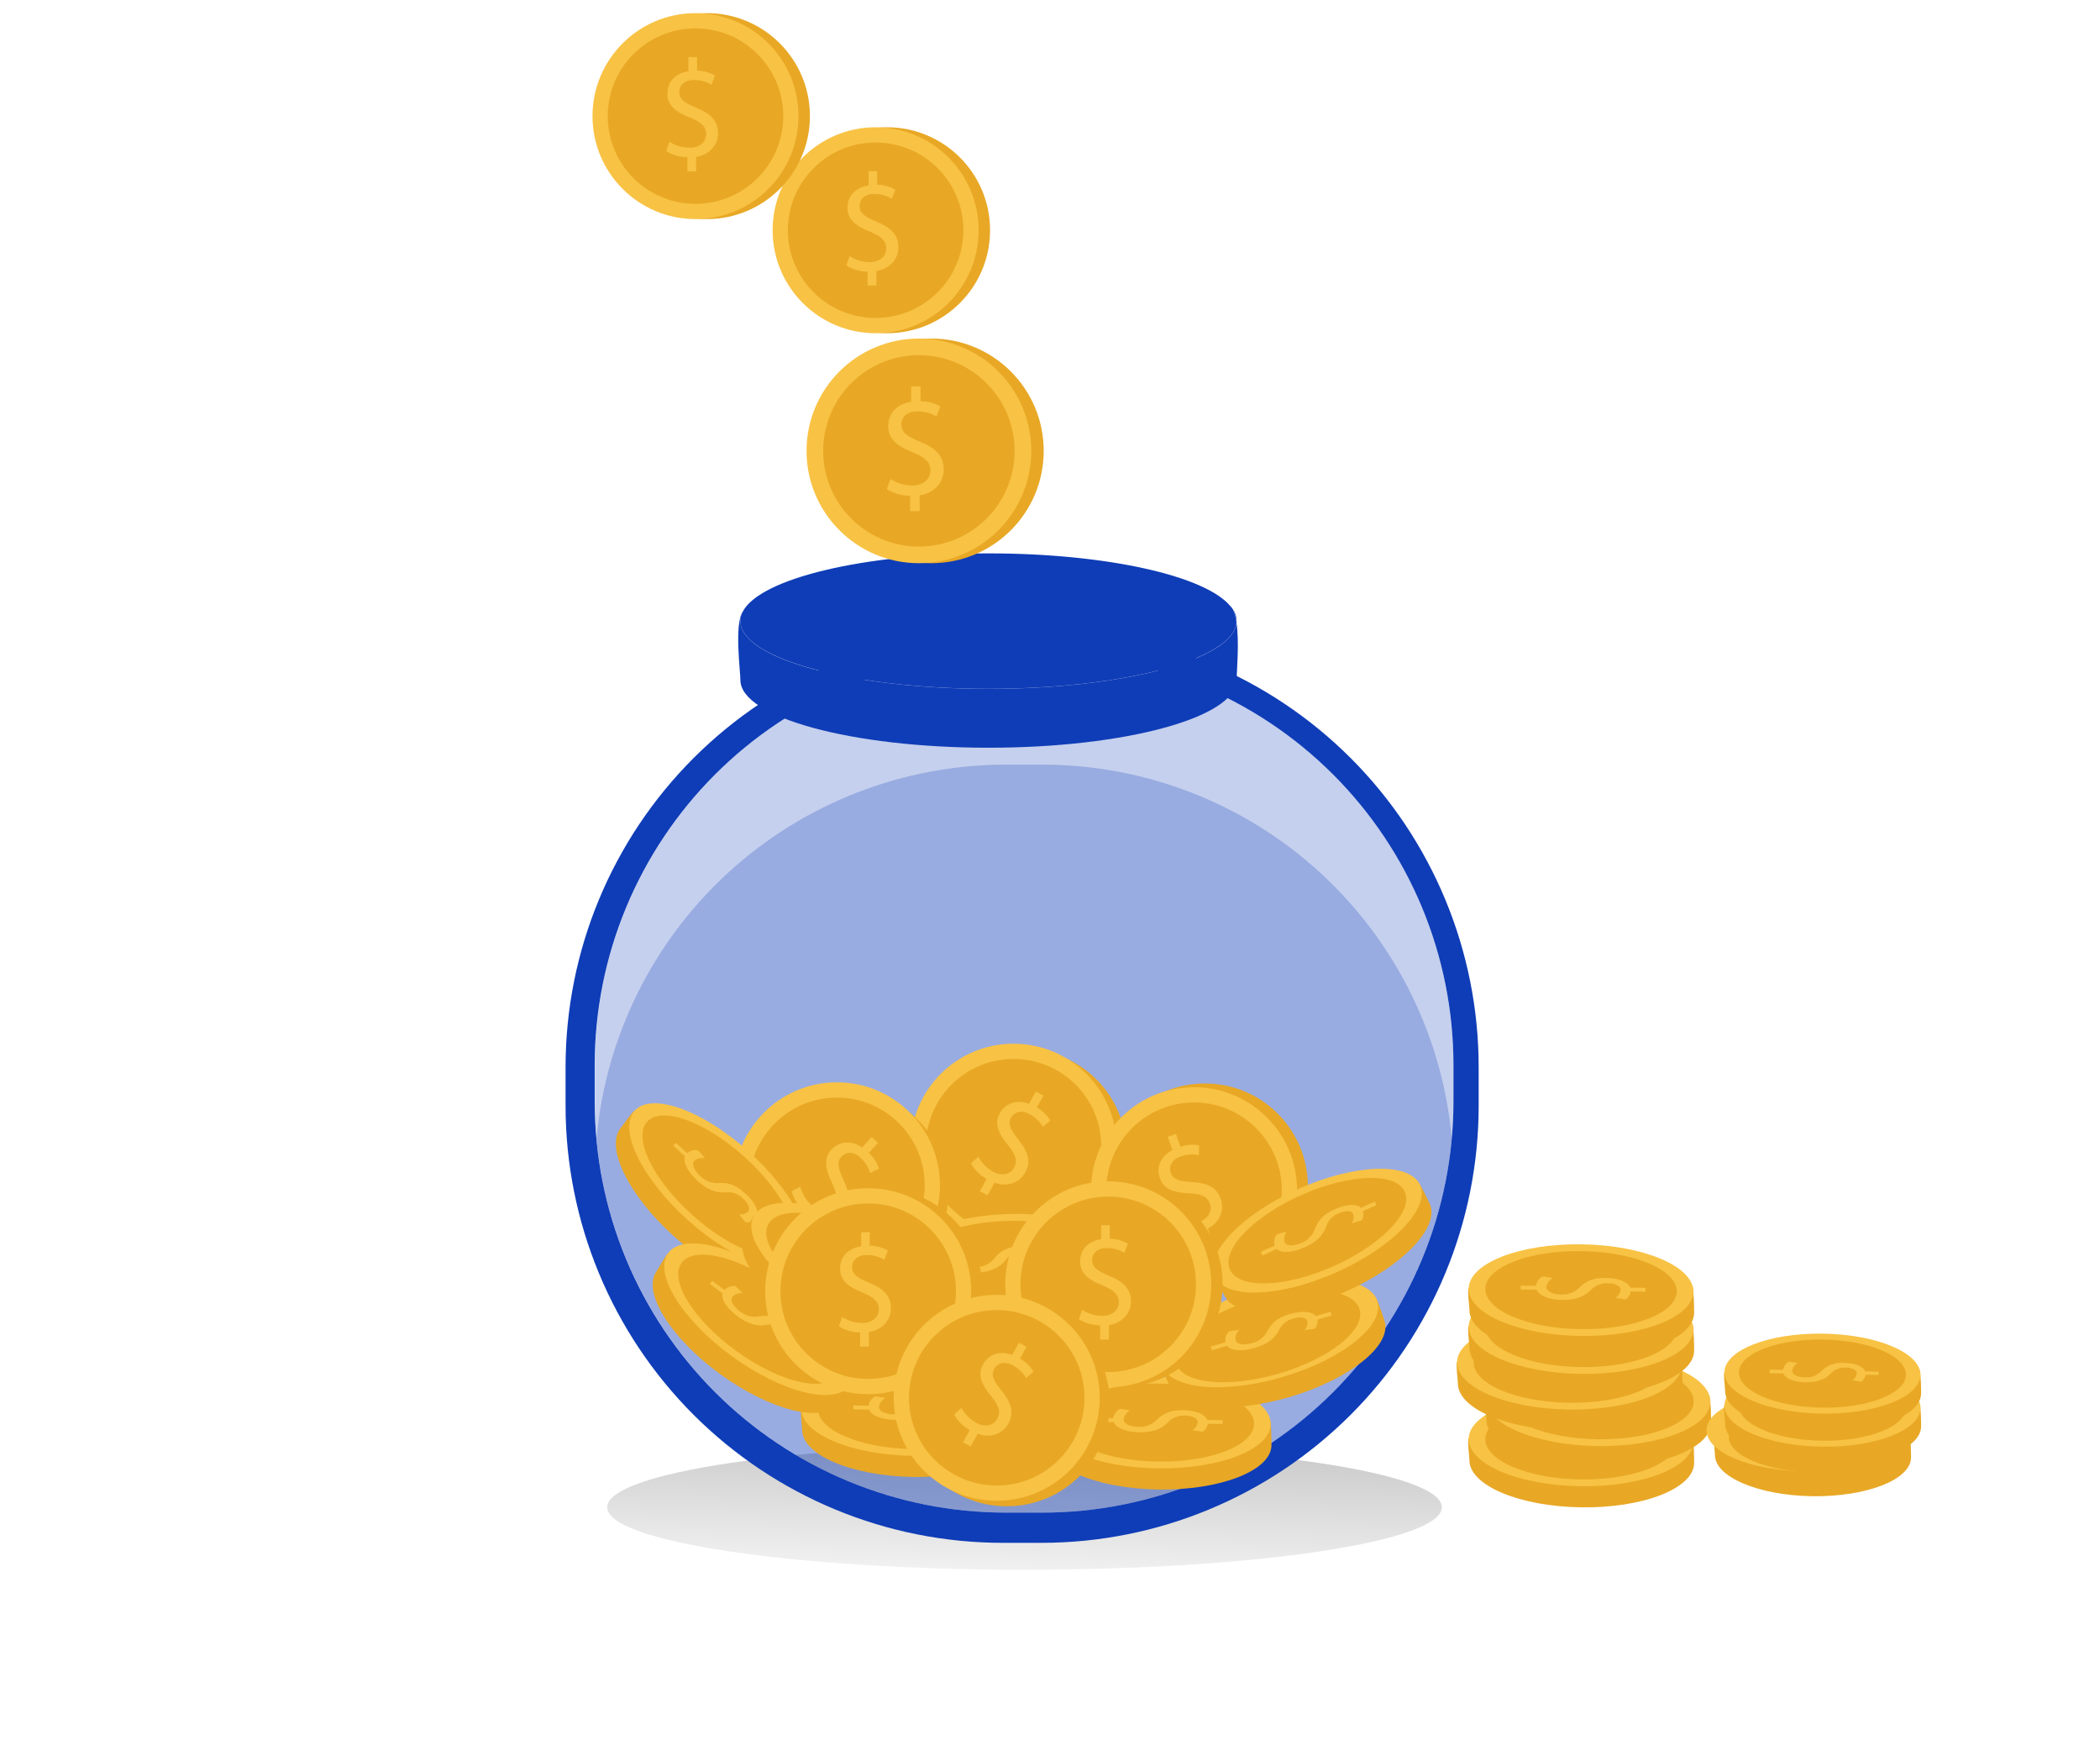 <svg width="254" height="213" viewBox="0 0 254 213" fill="none" xmlns="http://www.w3.org/2000/svg">
<path d="M123.916 189.826C151.792 189.826 174.39 186.442 174.39 182.269C174.39 178.095 151.792 174.712 123.916 174.712C96.04 174.712 73.442 178.095 73.442 182.269C73.442 186.442 96.04 189.826 123.916 189.826Z" fill="url(#paint0_linear)"/>
<path d="M125.972 76.186H121.282C107.259 76.186 93.81 81.754 83.894 91.666C73.978 101.577 68.407 115.019 68.407 129.035V133.722C68.407 147.739 73.978 161.181 83.894 171.092C93.81 181.003 107.259 186.571 121.282 186.571H125.972C139.996 186.571 153.445 181.003 163.361 171.092C173.277 161.181 178.848 147.739 178.848 133.722V129.035C178.848 115.019 173.277 101.577 163.361 91.666C153.445 81.754 139.996 76.186 125.972 76.186ZM175.799 133.204C175.799 139.732 174.513 146.196 172.014 152.228C169.515 158.259 165.852 163.739 161.234 168.355C156.616 172.972 151.133 176.634 145.099 179.132C139.065 181.63 132.597 182.916 126.066 182.916H121.668C115.136 182.917 108.668 181.631 102.633 179.133C96.599 176.635 91.115 172.974 86.497 168.357C81.878 163.741 78.214 158.26 75.715 152.229C73.216 146.197 71.93 139.732 71.93 133.204V128.793C71.931 122.266 73.218 115.802 75.718 109.772C78.218 103.742 81.882 98.263 86.501 93.648C91.119 89.033 96.602 85.373 102.636 82.876C108.67 80.379 115.137 79.094 121.668 79.096H126.066C132.596 79.095 139.063 80.38 145.096 82.877C151.13 85.374 156.612 89.035 161.23 93.65C165.848 98.264 169.512 103.743 172.011 109.773C174.511 115.803 175.798 122.266 175.799 128.793V133.204Z" fill="#0F3DB7"/>
<path opacity="0.24" d="M175.799 128.793V133.204C175.799 134.72 175.739 136.222 175.601 137.689C174.481 150.046 168.778 161.538 159.612 169.907C150.446 178.276 138.48 182.916 126.066 182.916H121.668C109.256 182.913 97.294 178.271 88.131 169.902C78.969 161.534 73.268 150.044 72.148 137.689C72.01 136.207 71.95 134.725 71.95 133.204V128.793C71.951 115.614 77.19 102.975 86.513 93.655C95.837 84.335 108.482 79.098 121.668 79.096H126.066C132.596 79.095 139.063 80.38 145.096 82.877C151.13 85.374 156.612 89.035 161.23 93.65C165.848 98.265 169.512 103.743 172.011 109.773C174.511 115.803 175.798 122.266 175.799 128.793Z" fill="#0F3DB7"/>
<path opacity="0.24" d="M175.601 137.689C174.481 150.046 168.778 161.538 159.612 169.907C150.446 178.276 138.481 182.916 126.066 182.916H121.668C109.256 182.912 97.294 178.271 88.131 169.902C78.969 161.534 73.268 150.044 72.148 137.689C73.267 125.33 78.971 113.837 88.138 105.469C97.305 97.1 109.273 92.462 121.688 92.466H126.086C138.497 92.468 150.458 97.109 159.62 105.477C168.782 113.845 174.482 125.334 175.601 137.689Z" fill="#0F3DB7"/>
<path d="M123.808 151.785C130.688 151.785 136.266 146.21 136.266 139.333C136.266 132.457 130.688 126.882 123.808 126.882C116.927 126.882 111.35 132.457 111.35 139.333C111.35 146.21 116.927 151.785 123.808 151.785Z" fill="#E8A825"/>
<path d="M122.592 151.118C129.472 151.118 135.05 145.543 135.05 138.666C135.05 131.79 129.472 126.215 122.592 126.215C115.712 126.215 110.134 131.79 110.134 138.666C110.134 145.543 115.712 151.118 122.592 151.118Z" fill="#F8C244"/>
<path d="M122.592 149.275C128.454 149.275 133.207 144.525 133.207 138.666C133.207 132.807 128.454 128.057 122.592 128.057C116.73 128.057 111.977 132.807 111.977 138.666C111.977 144.525 116.73 149.275 122.592 149.275Z" fill="#E8A825"/>
<path d="M118.515 144.054L119.336 142.573C118.539 142.131 117.882 141.476 117.438 140.681L118.332 139.891C118.742 140.647 119.359 141.271 120.111 141.689C121.159 142.266 122.197 142.049 122.661 141.195C123.126 140.34 122.81 139.565 121.96 138.523C120.779 137.105 120.22 135.915 120.927 134.635C121.633 133.356 122.983 132.956 124.465 133.485L125.285 132.003L126.2 132.497L125.409 133.924C126.08 134.301 126.643 134.844 127.045 135.5L126.14 136.27C125.764 135.625 125.217 135.097 124.559 134.744C123.422 134.122 122.617 134.561 122.296 135.154C121.871 135.92 122.207 136.606 123.2 137.841C124.381 139.298 124.727 140.483 124 141.792C123.363 142.958 121.95 143.605 120.289 143.017L119.449 144.553L118.515 144.054Z" fill="#F8C244"/>
<path d="M102.247 156.723C109.128 156.723 114.705 151.149 114.705 144.272C114.705 137.395 109.128 131.82 102.247 131.82C95.367 131.82 89.79 137.395 89.79 144.272C89.79 151.149 95.367 156.723 102.247 156.723Z" fill="#E8A825"/>
<path d="M101.229 155.785C108.11 155.785 113.687 150.21 113.687 143.333C113.687 136.457 108.11 130.882 101.229 130.882C94.349 130.882 88.772 136.457 88.772 143.333C88.772 150.21 94.349 155.785 101.229 155.785Z" fill="#F8C244"/>
<path d="M101.229 153.943C107.092 153.943 111.844 149.193 111.844 143.334C111.844 137.475 107.092 132.725 101.229 132.725C95.367 132.725 90.615 137.475 90.615 143.334C90.615 149.193 95.367 153.943 101.229 153.943Z" fill="#E8A825"/>
<path d="M95.991 147.601L97.143 146.351C96.473 145.734 95.988 144.942 95.744 144.064L96.802 143.506C97.016 144.339 97.467 145.092 98.101 145.674C98.981 146.484 100.043 146.524 100.696 145.813C101.348 145.101 101.224 144.267 100.646 143.052C99.836 141.397 99.579 140.088 100.567 139.026C101.556 137.964 102.964 137.89 104.278 138.75L105.425 137.495L106.196 138.201L105.089 139.407C105.652 139.928 106.071 140.587 106.304 141.318L105.257 141.851C105.038 141.138 104.63 140.498 104.076 139.999C103.122 139.12 102.237 139.362 101.783 139.856C101.19 140.503 101.353 141.249 102.025 142.681C102.826 144.375 102.875 145.615 101.862 146.716C100.963 147.704 99.441 147.991 97.968 147.028L96.782 148.317L95.991 147.601Z" fill="#F8C244"/>
<path d="M145.734 155.924C152.614 155.924 158.192 150.349 158.192 143.472C158.192 136.595 152.614 131.021 145.734 131.021C138.853 131.021 133.276 136.595 133.276 143.472C133.276 150.349 138.853 155.924 145.734 155.924Z" fill="#E8A825"/>
<path d="M144.424 156.378C151.304 156.378 156.882 150.803 156.882 143.926C156.882 137.049 151.304 131.475 144.424 131.475C137.544 131.475 131.966 137.049 131.966 143.926C131.966 150.803 137.544 156.378 144.424 156.378Z" fill="#F8C244"/>
<path d="M144.424 154.536C150.287 154.536 155.039 149.786 155.039 143.927C155.039 138.067 150.287 133.317 144.424 133.317C138.562 133.317 133.81 138.067 133.81 143.927C133.81 149.786 138.562 154.536 144.424 154.536Z" fill="#E8A825"/>
<path d="M145.704 150.559L145.146 148.954C144.284 149.25 143.356 149.299 142.467 149.097V147.902C143.304 148.108 144.183 148.069 144.998 147.789C146.124 147.393 146.663 146.48 146.347 145.571C146.03 144.662 145.235 144.371 143.876 144.306C142.033 144.232 140.777 143.852 140.293 142.464C139.809 141.076 140.426 139.817 141.805 139.071L141.247 137.466L142.235 137.125L142.774 138.666C143.502 138.419 144.281 138.363 145.037 138.503L145.002 139.688C144.27 139.539 143.511 139.594 142.808 139.846C141.588 140.271 141.38 141.165 141.603 141.822C141.889 142.652 142.621 142.859 144.202 142.953C146.075 143.047 147.167 143.59 147.661 145.003C148.101 146.257 147.636 147.739 146.09 148.579L146.668 150.233L145.704 150.559Z" fill="#F8C244"/>
<path d="M149.568 82.232C149.568 86.746 136.132 90.421 119.568 90.421C103.003 90.421 89.552 86.746 89.552 82.232C89.552 81.244 88.801 75.401 89.839 73.974C89.65 74.323 89.552 74.713 89.552 75.11C89.552 79.644 102.989 83.304 119.568 83.304C135.93 83.304 149.218 79.733 149.554 75.278C149.919 77.703 149.568 81.377 149.568 82.232Z" fill="#0F3DB7"/>
<path opacity="0.37" d="M149.568 82.232C149.568 86.746 136.132 90.421 119.568 90.421C103.003 90.421 89.552 86.746 89.552 82.232C89.552 81.244 88.801 75.401 89.839 73.974C89.65 74.323 89.552 74.713 89.552 75.11C89.552 79.644 102.989 83.304 119.568 83.304C135.93 83.304 149.218 79.733 149.554 75.278C149.919 77.703 149.568 81.377 149.568 82.232Z" fill="url(#paint1_linear)"/>
<path d="M149.554 75.267C149.232 79.712 135.929 83.293 119.568 83.293C102.989 83.293 89.552 79.633 89.552 75.099C89.552 74.703 89.65 74.312 89.839 73.963C91.914 69.967 104.427 66.92 119.588 66.92C133.869 66.92 145.818 69.646 148.822 73.306C148.94 73.411 149.038 73.534 149.114 73.672C149.348 74.175 149.496 74.715 149.554 75.267Z" fill="#0F3DB7"/>
<path d="M149.568 75.1C149.576 75.155 149.576 75.212 149.568 75.267C149.507 74.709 149.351 74.164 149.109 73.657C149.409 74.078 149.57 74.582 149.568 75.1Z" fill="#0F3DB7"/>
<path opacity="0.37" d="M130.677 73.311H107.955V75.178H130.677V73.311Z" fill="url(#paint2_linear)"/>
<path d="M112.65 68.106C120.155 68.106 126.239 62.025 126.239 54.523C126.239 47.022 120.155 40.94 112.65 40.94C105.144 40.94 99.06 47.022 99.06 54.523C99.06 62.025 105.144 68.106 112.65 68.106Z" fill="#E8A825"/>
<path d="M111.142 68.106C118.647 68.106 124.732 62.025 124.732 54.523C124.732 47.022 118.647 40.94 111.142 40.94C103.637 40.94 97.553 47.022 97.553 54.523C97.553 62.025 103.637 68.106 111.142 68.106Z" fill="#F8C244"/>
<path d="M111.142 66.096C117.537 66.096 122.72 60.915 122.72 54.524C122.72 48.132 117.537 42.951 111.142 42.951C104.748 42.951 99.564 48.132 99.564 54.524C99.564 60.915 104.748 66.096 111.142 66.096Z" fill="#E8A825"/>
<path d="M110.08 61.814V59.956C109.086 59.956 108.111 59.678 107.268 59.151L107.708 57.922C108.497 58.431 109.417 58.704 110.357 58.707C111.661 58.707 112.541 57.956 112.541 56.909C112.541 55.862 111.824 55.274 110.465 54.721C108.592 53.99 107.431 53.145 107.431 51.545C107.431 49.945 108.518 48.863 110.208 48.582V46.73H111.345V48.513C112.184 48.516 113.008 48.737 113.737 49.155L113.277 50.365C112.576 49.949 111.774 49.734 110.959 49.742C109.546 49.742 109.012 50.587 109.012 51.318C109.012 52.276 109.694 52.755 111.291 53.412C113.183 54.188 114.142 55.141 114.142 56.776C114.142 58.228 113.154 59.586 111.236 59.897V61.809L110.08 61.814Z" fill="#F8C244"/>
<path d="M107.293 40.294C114.173 40.294 119.751 34.719 119.751 27.842C119.751 20.965 114.173 15.391 107.293 15.391C100.413 15.391 94.835 20.965 94.835 27.842C94.835 34.719 100.413 40.294 107.293 40.294Z" fill="#E8A825"/>
<path d="M105.909 40.294C112.789 40.294 118.367 34.719 118.367 27.842C118.367 20.965 112.789 15.391 105.909 15.391C99.029 15.391 93.451 20.965 93.451 27.842C93.451 34.719 99.029 40.294 105.909 40.294Z" fill="#F8C244"/>
<path d="M105.909 38.451C111.771 38.451 116.524 33.701 116.524 27.842C116.524 21.982 111.771 17.232 105.909 17.232C100.047 17.232 95.294 21.982 95.294 27.842C95.294 33.701 100.047 38.451 105.909 38.451Z" fill="#E8A825"/>
<path d="M104.936 34.525V32.84C104.024 32.838 103.131 32.581 102.356 32.1L102.761 30.974C103.485 31.44 104.327 31.69 105.188 31.695C106.384 31.695 107.194 31.003 107.194 30.045C107.194 29.087 106.537 28.563 105.287 28.04C103.572 27.368 102.509 26.593 102.509 25.131C102.509 23.669 103.498 22.661 105.054 22.419V20.705H106.097V22.335C106.865 22.342 107.619 22.546 108.286 22.928L107.866 24.039C107.228 23.654 106.496 23.453 105.751 23.456C104.451 23.456 103.962 24.232 103.962 24.903C103.962 25.778 104.585 26.217 106.053 26.82C107.787 27.531 108.662 28.405 108.662 29.902C108.662 31.235 107.738 32.48 106.003 32.766V34.515L104.936 34.525Z" fill="#F8C244"/>
<path d="M85.505 26.493C92.385 26.493 97.963 20.918 97.963 14.041C97.963 7.165 92.385 1.59 85.505 1.59C78.625 1.59 73.047 7.165 73.047 14.041C73.047 20.918 78.625 26.493 85.505 26.493Z" fill="#E8A825"/>
<path d="M84.121 26.493C91.002 26.493 96.579 20.918 96.579 14.041C96.579 7.165 91.002 1.59 84.121 1.59C77.241 1.59 71.664 7.165 71.664 14.041C71.664 20.918 77.241 26.493 84.121 26.493Z" fill="#F8C244"/>
<path d="M84.121 24.651C89.984 24.651 94.736 19.901 94.736 14.042C94.736 8.183 89.984 3.433 84.121 3.433C78.259 3.433 73.507 8.183 73.507 14.042C73.507 19.901 78.259 24.651 84.121 24.651Z" fill="#E8A825"/>
<path d="M83.148 20.725V19.011C82.237 19.009 81.345 18.753 80.573 18.27L80.974 17.144C81.696 17.612 82.539 17.863 83.4 17.865C84.596 17.865 85.406 17.179 85.406 16.215C85.406 15.252 84.749 14.734 83.504 14.24C81.784 13.563 80.722 12.793 80.722 11.326C80.722 9.859 81.71 8.856 83.266 8.614V6.905H84.309V8.54C85.071 8.551 85.817 8.755 86.478 9.133L86.058 10.244C85.418 9.862 84.684 9.663 83.939 9.671C82.639 9.671 82.15 10.447 82.15 11.118C82.15 11.993 82.772 12.432 84.24 13.04C85.974 13.746 86.849 14.62 86.849 16.122C86.849 17.45 85.925 18.695 84.191 18.981V20.73L83.148 20.725Z" fill="#F8C244"/>
<path d="M140.125 180.125C132.619 180.017 126.57 177.448 126.615 174.391C126.615 174.05 126.358 172.139 126.506 171.818C127.687 169.249 133.607 168.948 140.283 169.042C146.846 169.136 152.355 169.042 153.586 171.576C153.764 171.936 153.793 174.391 153.789 174.776C153.749 177.838 147.626 180.229 140.125 180.125Z" fill="#E8A825"/>
<path d="M153.691 172.222C153.735 169.161 147.687 166.594 140.182 166.486C132.678 166.379 126.559 168.773 126.515 171.833C126.471 174.893 132.519 177.461 140.024 177.568C147.528 177.676 153.647 175.282 153.691 172.222Z" fill="#F8C244"/>
<path d="M151.68 172.193C151.717 169.585 146.564 167.397 140.171 167.306C133.777 167.214 128.563 169.254 128.526 171.862C128.489 174.469 133.641 176.657 140.035 176.749C146.429 176.84 151.643 174.8 151.68 172.193Z" fill="#E8A825"/>
<path d="M132.801 171.477L134.659 171.501C134.695 171.259 134.788 171.03 134.932 170.832C135.076 170.634 135.265 170.474 135.485 170.365L136.71 170.563C136.498 170.661 136.312 170.809 136.17 170.995C136.028 171.181 135.934 171.399 135.895 171.63C135.895 172.158 136.636 172.529 137.684 172.543C138.087 172.575 138.493 172.519 138.873 172.378C139.253 172.238 139.597 172.016 139.883 171.728C140.629 170.973 141.484 170.513 143.08 170.538C144.676 170.563 145.758 171.032 146.02 171.714L147.878 171.738V172.203L146.094 172.178C146.065 172.378 145.99 172.568 145.877 172.735C145.763 172.902 145.613 173.041 145.437 173.141L144.226 172.939C144.4 172.845 144.549 172.71 144.66 172.547C144.771 172.384 144.841 172.196 144.864 172C144.864 171.427 144.029 171.195 143.297 171.185C142.9 171.163 142.503 171.232 142.137 171.388C141.771 171.544 141.446 171.782 141.187 172.084C140.407 172.845 139.443 173.22 137.807 173.2C136.359 173.176 135.005 172.746 134.704 171.97L132.792 171.941L132.801 171.477Z" fill="#F8C244"/>
<path d="M191.241 182.278C183.735 182.175 177.686 179.606 177.731 176.544C177.731 176.203 177.474 174.297 177.622 173.976C178.808 171.407 184.728 171.101 191.4 171.195C197.967 171.289 203.477 171.195 204.707 173.729C204.88 174.094 204.915 176.549 204.91 176.929C204.87 179.992 198.753 182.387 191.241 182.278Z" fill="#E8A825"/>
<path d="M204.817 174.377C204.861 171.317 198.813 168.749 191.309 168.641C183.804 168.534 177.685 170.928 177.641 173.988C177.597 177.048 183.645 179.616 191.15 179.724C198.654 179.831 204.773 177.437 204.817 174.377Z" fill="#F8C244"/>
<path d="M202.806 174.348C202.844 171.741 197.691 169.553 191.297 169.461C184.903 169.37 179.69 171.409 179.652 174.017C179.615 176.624 184.768 178.812 191.162 178.904C197.556 178.995 202.769 176.956 202.806 174.348Z" fill="#E8A825"/>
<path d="M183.928 173.63L185.781 173.659C185.817 173.418 185.911 173.188 186.055 172.991C186.198 172.793 186.387 172.633 186.606 172.523L187.837 172.721C187.625 172.819 187.44 172.967 187.3 173.153C187.159 173.339 187.067 173.557 187.031 173.788C187.031 174.321 187.772 174.692 188.82 174.707C189.224 174.737 189.629 174.679 190.008 174.539C190.388 174.398 190.733 174.177 191.019 173.892C191.765 173.136 192.615 172.677 194.211 172.696C195.807 172.716 196.89 173.19 197.176 173.872H199.029V174.336H197.245C197.22 174.54 197.147 174.736 197.033 174.907C196.919 175.079 196.767 175.221 196.588 175.324L195.382 175.116C195.555 175.022 195.702 174.888 195.813 174.726C195.924 174.564 195.995 174.378 196.02 174.183C196.02 173.605 195.185 173.378 194.448 173.368C194.052 173.345 193.655 173.414 193.29 173.57C192.925 173.726 192.601 173.965 192.343 174.267C191.558 175.028 190.599 175.403 188.963 175.378C187.51 175.378 186.156 174.929 185.855 174.148L183.943 174.124L183.928 173.63Z" fill="#F8C244"/>
<path d="M193.297 177.428C185.791 177.319 179.742 174.756 179.787 171.694C179.787 171.353 179.53 169.446 179.678 169.125C180.859 166.552 186.779 166.251 193.455 166.345C200.023 166.438 205.528 166.345 206.763 168.878C206.936 169.244 206.971 171.699 206.961 172.079C206.921 175.141 200.798 177.556 193.297 177.428Z" fill="#E8A825"/>
<path d="M206.868 169.521C206.912 166.461 200.864 163.893 193.36 163.786C185.855 163.679 179.736 166.072 179.692 169.133C179.648 172.193 185.696 174.761 193.201 174.868C200.705 174.976 206.825 172.582 206.868 169.521Z" fill="#F8C244"/>
<path d="M204.857 169.493C204.895 166.885 199.742 164.697 193.348 164.606C186.954 164.514 181.74 166.554 181.703 169.161C181.666 171.769 186.819 173.957 193.213 174.048C199.606 174.14 204.82 172.1 204.857 169.493Z" fill="#E8A825"/>
<path d="M185.978 168.78L187.831 168.81C187.864 168.567 187.957 168.336 188.101 168.138C188.245 167.94 188.436 167.78 188.657 167.674L189.887 167.871C189.674 167.968 189.489 168.116 189.349 168.302C189.208 168.489 189.116 168.707 189.082 168.938C189.082 169.472 189.818 169.842 190.866 169.857C191.27 169.888 191.676 169.831 192.055 169.689C192.435 169.548 192.78 169.325 193.065 169.037C193.811 168.286 194.666 167.827 196.262 167.847C197.858 167.866 198.94 168.341 199.227 169.022H201.08V169.486H199.296C199.269 169.69 199.196 169.885 199.082 170.057C198.968 170.228 198.816 170.371 198.639 170.474L197.428 170.267C197.601 170.174 197.749 170.04 197.86 169.878C197.971 169.715 198.042 169.529 198.065 169.333C198.065 168.756 197.235 168.528 196.499 168.513C196.101 168.492 195.704 168.562 195.338 168.719C194.972 168.876 194.647 169.115 194.389 169.417C193.608 170.178 192.649 170.553 191.014 170.529C189.561 170.529 188.207 170.074 187.906 169.299L185.993 169.274L185.978 168.78Z" fill="#F8C244"/>
<path d="M189.843 173.008C182.341 172.904 176.293 170.336 176.337 167.274C176.337 166.933 176.08 165.026 176.224 164.705C177.41 162.137 183.33 161.831 190.001 161.924C196.568 162.018 202.078 161.924 203.309 164.458C203.487 164.824 203.516 167.278 203.511 167.659C203.467 170.721 197.349 173.112 189.843 173.008Z" fill="#E8A825"/>
<path d="M203.414 165.106C203.458 162.046 197.41 159.478 189.906 159.371C182.401 159.264 176.282 161.657 176.238 164.718C176.194 167.778 182.243 170.346 189.747 170.453C197.252 170.561 203.371 168.167 203.414 165.106Z" fill="#F8C244"/>
<path d="M201.404 165.078C201.441 162.47 196.288 160.282 189.894 160.191C183.5 160.099 178.287 162.139 178.249 164.746C178.212 167.354 183.365 169.542 189.759 169.633C196.153 169.725 201.366 167.685 201.404 165.078Z" fill="#E8A825"/>
<path d="M182.524 164.359L184.382 164.389C184.417 164.148 184.51 163.918 184.653 163.721C184.796 163.523 184.984 163.362 185.203 163.253L186.433 163.45C186.221 163.548 186.037 163.697 185.896 163.883C185.755 164.069 185.663 164.287 185.628 164.517C185.628 165.051 186.369 165.421 187.416 165.436C187.82 165.467 188.226 165.41 188.605 165.27C188.985 165.129 189.33 164.908 189.615 164.621C190.362 163.865 191.212 163.406 192.813 163.426C194.335 163.45 195.486 163.92 195.753 164.601L197.611 164.626V165.09L195.832 165.066C195.806 165.27 195.733 165.465 195.619 165.636C195.505 165.808 195.353 165.95 195.175 166.053L193.964 165.846C194.137 165.753 194.286 165.619 194.396 165.457C194.507 165.294 194.578 165.108 194.602 164.912C194.602 164.335 193.766 164.107 193.035 164.098C192.638 164.075 192.241 164.144 191.875 164.3C191.508 164.456 191.183 164.694 190.925 164.996C190.144 165.757 189.181 166.132 187.545 166.108C186.092 166.108 184.738 165.658 184.437 164.878L182.529 164.853L182.524 164.359Z" fill="#F8C244"/>
<path d="M191.241 168.696C183.735 168.587 177.686 166.023 177.731 162.961C177.731 162.62 177.474 160.714 177.622 160.393C178.808 157.82 184.728 157.518 191.4 157.612C197.967 157.706 203.477 157.612 204.707 160.146C204.88 160.511 204.915 162.966 204.91 163.346C204.87 166.409 198.753 168.804 191.241 168.696Z" fill="#E8A825"/>
<path d="M204.819 160.792C204.863 157.732 198.815 155.164 191.31 155.056C183.806 154.949 177.686 157.343 177.643 160.403C177.599 163.463 183.647 166.031 191.151 166.139C198.656 166.246 204.775 163.852 204.819 160.792Z" fill="#F8C244"/>
<path d="M202.808 160.763C202.845 158.156 197.692 155.968 191.298 155.876C184.904 155.785 179.691 157.824 179.654 160.432C179.616 163.04 184.769 165.227 191.163 165.319C197.557 165.41 202.77 163.371 202.808 160.763Z" fill="#E8A825"/>
<path d="M183.928 160.048L185.781 160.077C185.817 159.836 185.911 159.606 186.055 159.409C186.198 159.211 186.387 159.051 186.606 158.941L187.837 159.139C187.625 159.237 187.44 159.385 187.3 159.571C187.159 159.757 187.067 159.975 187.031 160.206C187.031 160.739 187.772 161.11 188.82 161.125C189.224 161.155 189.629 161.097 190.008 160.957C190.388 160.816 190.733 160.595 191.019 160.31C191.765 159.554 192.615 159.095 194.211 159.114C195.807 159.134 196.89 159.608 197.176 160.29H199.029V160.764H197.245C197.22 160.968 197.147 161.164 197.033 161.335C196.919 161.507 196.767 161.649 196.588 161.752L195.382 161.544C195.555 161.45 195.702 161.316 195.813 161.154C195.924 160.992 195.995 160.806 196.02 160.611C196.02 160.033 195.185 159.806 194.448 159.796C194.052 159.773 193.655 159.842 193.29 159.998C192.925 160.154 192.601 160.393 192.343 160.695C191.558 161.455 190.599 161.831 188.963 161.806C187.51 161.806 186.156 161.357 185.855 160.576L183.943 160.552L183.928 160.048Z" fill="#F8C244"/>
<path d="M191.241 164.113C183.735 164.004 177.686 161.436 177.731 158.378C177.731 158.037 177.474 156.126 177.622 155.805C178.808 153.237 184.728 152.935 191.4 153.029C197.967 153.123 203.477 153.029 204.707 155.563C204.88 155.923 204.915 158.378 204.91 158.763C204.87 161.821 198.753 164.221 191.241 164.113Z" fill="#E8A825"/>
<path d="M204.819 156.207C204.863 153.147 198.815 150.579 191.31 150.472C183.806 150.364 177.687 152.758 177.643 155.818C177.599 158.879 183.647 161.446 191.152 161.554C198.656 161.661 204.775 159.267 204.819 156.207Z" fill="#F8C244"/>
<path d="M202.808 156.178C202.846 153.571 197.693 151.383 191.299 151.291C184.905 151.2 179.691 153.24 179.654 155.847C179.617 158.455 184.77 160.643 191.163 160.734C197.557 160.825 202.771 158.786 202.808 156.178Z" fill="#E8A825"/>
<path d="M183.928 155.464L185.781 155.489C185.817 155.247 185.911 155.017 186.055 154.82C186.198 154.622 186.387 154.462 186.606 154.353L187.837 154.55C187.625 154.649 187.442 154.798 187.301 154.983C187.161 155.169 187.068 155.387 187.031 155.617C187.031 156.15 187.772 156.521 188.82 156.536C189.224 156.567 189.629 156.51 190.009 156.369C190.388 156.229 190.733 156.007 191.019 155.721C191.765 154.965 192.615 154.506 194.211 154.53C195.807 154.555 196.89 155.024 197.176 155.706L199.029 155.731V156.195L197.245 156.17C197.217 156.37 197.143 156.561 197.029 156.728C196.915 156.895 196.764 157.034 196.588 157.133L195.382 156.931C195.555 156.836 195.704 156.702 195.814 156.538C195.925 156.375 195.996 156.188 196.02 155.992C196.02 155.419 195.185 155.187 194.448 155.177C194.052 155.154 193.655 155.224 193.29 155.38C192.925 155.536 192.601 155.774 192.343 156.076C191.558 156.837 190.599 157.212 188.963 157.193C187.51 157.193 186.156 156.738 185.855 155.963L183.943 155.933L183.928 155.464Z" fill="#F8C244"/>
<path d="M219.221 180.935C212.673 180.841 207.395 178.599 207.43 175.931C207.43 175.635 207.208 173.956 207.336 173.689C208.369 171.447 213.533 171.18 219.354 171.264C225.086 171.348 229.895 171.264 230.967 173.477C231.12 173.793 231.15 175.946 231.145 176.267C231.105 178.939 225.768 181.014 219.221 180.935Z" fill="#E8A825"/>
<path d="M230.12 173.183C230.147 170.512 224.861 168.294 218.313 168.229C211.766 168.163 206.437 170.275 206.41 172.946C206.383 175.616 211.669 177.834 218.217 177.9C224.764 177.965 230.093 175.853 230.12 173.183Z" fill="#F8C244"/>
<path d="M229.304 174.019C229.336 171.744 224.841 169.835 219.263 169.756C213.685 169.676 209.137 171.455 209.104 173.73C209.072 176.005 213.567 177.913 219.145 177.993C224.723 178.073 229.271 176.294 229.304 174.019Z" fill="#E8A825"/>
<path d="M212.831 173.388L214.452 173.413C214.484 173.203 214.565 173.003 214.69 172.831C214.814 172.659 214.979 172.52 215.169 172.425L216.241 172.598C216.057 172.684 215.897 172.815 215.774 172.977C215.652 173.14 215.571 173.33 215.539 173.531C215.539 173.995 216.187 174.317 217.101 174.331C217.453 174.356 217.806 174.306 218.137 174.183C218.467 174.061 218.768 173.869 219.018 173.62C219.375 173.249 219.811 172.963 220.293 172.784C220.776 172.604 221.293 172.536 221.805 172.583C223.14 172.583 224.143 172.998 224.375 173.605L225.996 173.63V174.035L224.444 174.01C224.417 174.185 224.352 174.351 224.253 174.497C224.154 174.643 224.023 174.765 223.871 174.855L222.813 174.672C222.964 174.589 223.092 174.471 223.187 174.329C223.283 174.186 223.342 174.023 223.362 173.852C223.362 173.358 222.631 173.151 221.993 173.141C221.647 173.12 221.3 173.18 220.981 173.316C220.662 173.452 220.379 173.661 220.155 173.926C219.468 174.588 218.633 174.914 217.19 174.914C215.925 174.914 214.719 174.524 214.477 173.842H212.812L212.831 173.388Z" fill="#F8C244"/>
<path d="M220.441 177.172C213.894 177.078 208.616 174.841 208.656 172.169C208.656 171.872 208.433 170.193 208.562 169.926C209.594 167.684 214.759 167.422 220.58 167.501C226.307 167.585 231.115 167.501 232.188 169.714C232.346 170.03 232.371 172.183 232.366 172.504C232.331 175.177 226.989 177.266 220.441 177.172Z" fill="#E8A825"/>
<path d="M232.281 170.276C232.32 167.605 227.044 165.365 220.497 165.271C213.95 165.178 208.612 167.266 208.574 169.937C208.536 172.607 213.812 174.847 220.358 174.941C226.905 175.035 232.243 172.946 232.281 170.276Z" fill="#F8C244"/>
<path d="M230.527 170.25C230.56 167.975 226.065 166.067 220.487 165.987C214.909 165.907 210.361 167.687 210.328 169.961C210.295 172.236 214.791 174.145 220.369 174.225C225.947 174.304 230.495 172.525 230.527 170.25Z" fill="#E8A825"/>
<path d="M214.057 169.654H215.673C215.705 169.443 215.787 169.244 215.912 169.072C216.038 168.9 216.203 168.761 216.394 168.666L217.467 168.839C217.281 168.923 217.12 169.052 216.998 169.214C216.875 169.376 216.795 169.567 216.765 169.767C216.765 170.232 217.412 170.558 218.321 170.568C218.674 170.596 219.029 170.547 219.361 170.424C219.693 170.301 219.994 170.108 220.244 169.856C220.6 169.485 221.036 169.199 221.519 169.019C222.001 168.839 222.518 168.771 223.031 168.819C224.36 168.819 225.368 169.239 225.6 169.842L227.216 169.866V170.271L225.66 170.247C225.635 170.422 225.571 170.589 225.471 170.735C225.372 170.882 225.24 171.004 225.087 171.091L224.034 170.913C224.184 170.83 224.313 170.712 224.409 170.57C224.505 170.427 224.566 170.264 224.587 170.093C224.587 169.6 223.861 169.392 223.219 169.382C222.875 169.363 222.531 169.422 222.214 169.554C221.896 169.687 221.613 169.89 221.385 170.148C220.703 170.81 219.863 171.136 218.42 171.136C217.15 171.136 215.949 170.74 215.707 170.064L214.042 170.039L214.057 169.654Z" fill="#F8C244"/>
<path d="M220.441 173.171C213.894 173.077 208.616 170.84 208.656 168.168C208.656 167.871 208.433 166.192 208.562 165.925C209.594 163.683 214.759 163.421 220.58 163.5C226.307 163.584 231.115 163.5 232.188 165.713C232.346 166.029 232.371 168.182 232.366 168.504C232.331 171.176 226.989 173.265 220.441 173.171Z" fill="#E8A825"/>
<path d="M232.282 166.278C232.32 163.607 227.044 161.367 220.497 161.273C213.951 161.18 208.613 163.268 208.574 165.939C208.536 168.609 213.812 170.849 220.359 170.943C226.906 171.037 232.244 168.948 232.282 166.278Z" fill="#F8C244"/>
<path d="M230.528 166.252C230.56 163.977 226.065 162.069 220.487 161.989C214.909 161.909 210.361 163.688 210.328 165.963C210.296 168.238 214.791 170.147 220.369 170.227C225.947 170.306 230.495 168.527 230.528 166.252Z" fill="#E8A825"/>
<path d="M214.057 165.624L215.673 165.649C215.704 165.438 215.786 165.238 215.912 165.066C216.038 164.894 216.203 164.755 216.394 164.661L217.467 164.829C217.282 164.915 217.121 165.045 216.998 165.208C216.876 165.371 216.796 165.561 216.765 165.763C216.765 166.227 217.412 166.553 218.321 166.563C218.674 166.591 219.029 166.542 219.361 166.419C219.693 166.297 219.995 166.103 220.244 165.851C220.6 165.48 221.036 165.194 221.519 165.014C222.001 164.835 222.518 164.766 223.031 164.814C224.36 164.814 225.368 165.234 225.601 165.837L227.216 165.861V166.266L225.66 166.242C225.635 166.417 225.571 166.584 225.472 166.731C225.372 166.877 225.24 166.999 225.087 167.086L224.034 166.908C224.184 166.825 224.313 166.707 224.409 166.565C224.505 166.422 224.566 166.259 224.588 166.089C224.588 165.595 223.861 165.387 223.219 165.377C222.872 165.358 222.527 165.419 222.208 165.556C221.889 165.692 221.606 165.899 221.38 166.163C220.698 166.824 219.858 167.15 218.415 167.15C217.145 167.15 215.945 166.755 215.702 166.079L214.037 166.054L214.057 165.624Z" fill="#F8C244"/>
<path d="M155.987 168.938C148.788 171.052 142.25 170.385 141.385 167.457C141.291 167.131 140.476 165.382 140.525 165.036C140.896 162.231 146.455 160.191 152.879 158.309C159.18 156.462 164.413 154.733 166.34 156.803C166.617 157.094 167.373 159.435 167.482 159.801C168.327 162.74 163.187 166.819 155.987 168.938Z" fill="#E8A825"/>
<path d="M155.123 166.519C162.324 164.405 167.462 160.31 166.599 157.374C165.736 154.437 159.199 153.771 151.998 155.885C144.797 157.999 139.659 162.093 140.522 165.03C141.385 167.966 147.922 168.633 155.123 166.519Z" fill="#F8C244"/>
<path d="M154.655 166.114C160.794 164.324 165.178 160.844 164.447 158.34C163.717 155.837 158.148 155.258 152.009 157.048C145.871 158.837 141.487 162.318 142.217 164.821C142.948 167.324 148.516 167.903 154.655 166.114Z" fill="#E8A825"/>
<path d="M146.44 162.838L148.219 162.314C148.179 162.073 148.2 161.825 148.279 161.593C148.359 161.361 148.494 161.152 148.674 160.986L149.905 160.813C149.731 160.968 149.599 161.164 149.52 161.383C149.44 161.602 149.416 161.837 149.45 162.067C149.603 162.561 150.438 162.714 151.427 162.418C151.822 162.328 152.193 162.154 152.513 161.907C152.834 161.659 153.097 161.345 153.285 160.986C153.779 160.047 154.451 159.356 155.988 158.906C157.47 158.477 158.686 158.575 159.145 159.158L160.924 158.635L161.058 159.079L159.348 159.573C159.379 159.773 159.364 159.978 159.304 160.171C159.244 160.365 159.141 160.542 159.002 160.689L157.786 160.852C157.926 160.714 158.031 160.544 158.091 160.356C158.151 160.169 158.165 159.97 158.132 159.776C157.969 159.223 157.1 159.252 156.393 159.46C156.007 159.555 155.649 159.738 155.346 159.995C155.043 160.252 154.805 160.576 154.648 160.941C154.125 161.9 153.314 162.542 151.748 163.001C150.354 163.411 148.936 163.396 148.417 162.744L146.584 163.282L146.44 162.838Z" fill="#F8C244"/>
<path d="M110.529 178.609C103.023 178.5 96.975 175.932 97.019 172.874C97.019 172.533 96.762 170.622 96.91 170.306C98.096 167.733 104.016 167.431 110.688 167.525C117.255 167.619 122.765 167.525 123.995 170.059C124.168 170.42 124.203 172.879 124.198 173.26C124.154 176.322 118.036 178.712 110.529 178.609Z" fill="#E8A825"/>
<path d="M124.097 170.705C124.141 167.645 118.093 165.077 110.589 164.97C103.084 164.862 96.965 167.256 96.921 170.316C96.877 173.377 102.925 175.944 110.43 176.052C117.934 176.159 124.054 173.765 124.097 170.705Z" fill="#F8C244"/>
<path d="M122.086 170.676C122.124 168.069 116.971 165.881 110.577 165.789C104.183 165.698 98.969 167.738 98.932 170.345C98.895 172.953 104.048 175.141 110.442 175.232C116.835 175.323 122.049 173.284 122.086 170.676Z" fill="#E8A825"/>
<path d="M103.211 169.96L105.064 169.985C105.098 169.743 105.191 169.513 105.335 169.315C105.479 169.118 105.669 168.959 105.889 168.854L107.12 169.051C106.908 169.149 106.723 169.297 106.583 169.483C106.442 169.669 106.35 169.887 106.314 170.118C106.314 170.646 107.056 171.017 108.103 171.032C108.507 171.063 108.913 171.007 109.292 170.866C109.672 170.725 110.017 170.504 110.302 170.217C111.048 169.466 111.898 169.007 113.499 169.026C115.021 169.026 116.173 169.52 116.44 170.202L118.293 170.227V170.691L116.514 170.666C116.484 170.866 116.409 171.056 116.295 171.223C116.181 171.389 116.031 171.528 115.857 171.629L114.646 171.427C114.818 171.333 114.966 171.199 115.077 171.037C115.188 170.874 115.258 170.688 115.283 170.493C115.283 169.915 114.448 169.683 113.712 169.673C113.316 169.652 112.919 169.721 112.554 169.877C112.189 170.033 111.865 170.271 111.607 170.572C110.821 171.333 109.862 171.713 108.227 171.689C106.774 171.689 105.42 171.234 105.118 170.459L103.211 170.434V169.96Z" fill="#F8C244"/>
<path d="M162.758 156.185C155.899 159.233 149.326 159.43 148.086 156.635C147.948 156.324 146.91 154.699 146.91 154.348C146.91 151.518 152.158 148.762 158.276 146.055C164.28 143.393 169.241 140.993 171.42 142.79C171.737 143.042 172.794 145.26 172.947 145.611C174.168 148.416 169.617 153.143 162.758 156.185Z" fill="#E8A825"/>
<path d="M161.587 153.885C168.447 150.841 173 146.106 171.758 143.308C170.515 140.511 163.947 140.711 157.087 143.755C150.228 146.799 145.674 151.534 146.917 154.332C148.159 157.129 154.727 156.929 161.587 153.885Z" fill="#F8C244"/>
<path d="M161.254 153.137C167.099 150.543 170.978 146.509 169.919 144.125C168.861 141.742 163.265 141.912 157.42 144.505C151.576 147.099 147.696 151.133 148.755 153.517C149.814 155.9 155.41 155.73 161.254 153.137Z" fill="#E8A825"/>
<path d="M152.489 151.38L154.184 150.624C154.112 150.391 154.1 150.143 154.147 149.903C154.195 149.664 154.301 149.44 154.456 149.251L155.656 148.915C155.505 149.092 155.399 149.304 155.349 149.531C155.299 149.759 155.306 149.995 155.37 150.219C155.587 150.713 156.422 150.713 157.381 150.308C157.76 150.166 158.104 149.944 158.389 149.657C158.674 149.369 158.893 149.024 159.032 148.643C159.397 147.656 159.975 146.875 161.438 146.228C162.901 145.581 164.067 145.542 164.601 146.06L166.296 145.31L166.483 145.734L164.858 146.455C164.915 146.649 164.927 146.854 164.893 147.053C164.86 147.252 164.782 147.441 164.665 147.606L163.479 147.927C163.598 147.77 163.677 147.586 163.71 147.392C163.742 147.198 163.728 146.999 163.667 146.811C163.435 146.283 162.575 146.426 161.903 146.727C161.532 146.872 161.2 147.101 160.934 147.396C160.667 147.69 160.473 148.043 160.366 148.426C159.97 149.444 159.254 150.184 157.762 150.851C156.432 151.439 155.024 151.612 154.426 151.034L152.696 151.829L152.489 151.38Z" fill="#F8C244"/>
<path d="M81.537 149.527C75.963 144.509 73.102 138.597 75.147 136.32C75.375 136.068 76.437 134.458 76.758 134.315C79.343 133.159 83.998 136.829 88.959 141.294C93.837 145.685 98.052 149.231 97.306 151.957C97.197 152.343 95.606 154.214 95.329 154.501C93.313 156.773 87.131 154.545 81.537 149.527Z" fill="#E8A825"/>
<path d="M96.97 152.486C99.019 150.211 96.159 144.298 90.582 139.279C85.004 134.259 78.822 132.034 76.772 134.308C74.724 136.583 77.584 142.496 83.162 147.515C88.739 152.535 94.921 154.76 96.97 152.486Z" fill="#F8C244"/>
<path d="M95.476 151.14C97.222 149.202 94.785 144.164 90.033 139.888C85.281 135.611 80.013 133.715 78.267 135.653C76.522 137.591 78.959 142.629 83.71 146.906C88.463 151.182 93.73 153.078 95.476 151.14Z" fill="#E8A825"/>
<path d="M81.74 138.202L83.118 139.442C83.305 139.284 83.526 139.173 83.765 139.119C84.003 139.065 84.251 139.069 84.487 139.131L85.283 140.089C85.059 140.023 84.822 140.013 84.593 140.062C84.364 140.11 84.151 140.214 83.973 140.365C83.617 140.761 83.939 141.531 84.714 142.232C84.999 142.521 85.342 142.744 85.721 142.887C86.099 143.03 86.505 143.09 86.909 143.062C87.966 142.988 88.885 143.201 90.096 144.272C91.307 145.344 91.796 146.396 91.539 147.093L92.918 148.332L92.606 148.678L91.282 147.488C91.127 147.619 90.945 147.713 90.749 147.763C90.553 147.814 90.349 147.819 90.15 147.779L89.374 146.831C89.567 146.873 89.767 146.869 89.957 146.82C90.148 146.77 90.324 146.675 90.471 146.544C90.862 146.115 90.377 145.389 89.829 144.9C89.546 144.62 89.202 144.41 88.823 144.287C88.445 144.163 88.043 144.129 87.65 144.188C86.563 144.243 85.589 143.897 84.373 142.8C83.296 141.813 82.56 140.612 82.847 139.837L81.428 138.538L81.74 138.202Z" fill="#F8C244"/>
<path d="M121.362 160.512C113.885 161.198 107.599 159.287 107.318 156.239C107.288 155.903 106.823 154.032 106.937 153.696C107.841 151.014 113.697 150.085 120.344 149.473C126.882 148.87 132.352 148.184 133.844 150.584C134.057 150.925 134.338 153.365 134.383 153.745C134.665 156.812 128.833 159.82 121.362 160.512Z" fill="#E8A825"/>
<path d="M120.988 157.964C128.461 157.275 134.292 154.246 134.01 151.198C133.729 148.15 127.443 146.238 119.969 146.927C112.496 147.616 106.665 150.645 106.946 153.693C107.228 156.741 113.514 158.653 120.988 157.964Z" fill="#F8C244"/>
<path d="M120.912 157.147C127.28 156.56 132.247 153.979 132.008 151.383C131.768 148.786 126.412 147.157 120.044 147.744C113.677 148.331 108.709 150.912 108.949 153.509C109.189 156.105 114.545 157.734 120.912 157.147Z" fill="#E8A825"/>
<path d="M113.163 152.688L115.012 152.516C115.022 152.272 115.091 152.034 115.213 151.822C115.335 151.611 115.507 151.432 115.713 151.301L116.954 151.37C116.754 151.49 116.587 151.658 116.468 151.857C116.348 152.057 116.279 152.283 116.267 152.516C116.316 153.044 117.102 153.335 118.144 153.237C118.549 153.224 118.946 153.125 119.308 152.945C119.671 152.765 119.99 152.509 120.245 152.195C120.907 151.365 121.702 150.817 123.294 150.673C124.885 150.53 126.007 150.866 126.348 151.528L128.196 151.355L128.235 151.819L126.461 151.982C126.453 152.184 126.4 152.381 126.305 152.559C126.21 152.736 126.076 152.891 125.913 153.009L124.687 152.935C124.847 152.824 124.979 152.677 125.072 152.505C125.165 152.333 125.216 152.142 125.221 151.948C125.167 151.375 124.307 151.236 123.575 151.301C123.182 151.324 122.799 151.437 122.457 151.632C122.114 151.826 121.821 152.096 121.599 152.422C120.902 153.261 119.983 153.736 118.357 153.903C116.909 154.037 115.52 153.75 115.135 153.014L113.233 153.187L113.163 152.688Z" fill="#F8C244"/>
<path d="M87.141 166.197C81.073 161.781 77.618 156.195 79.417 153.726C79.62 153.449 80.509 151.75 80.811 151.562C83.281 150.145 88.272 153.311 93.659 157.237C98.966 161.105 103.542 164.197 103.048 166.982C102.984 167.382 101.565 169.407 101.368 169.714C99.589 172.168 93.209 170.593 87.141 166.197Z" fill="#E8A825"/>
<path d="M102.786 167.526C104.588 165.052 101.131 159.467 95.064 155.051C88.997 150.635 82.617 149.062 80.814 151.536C79.012 154.01 82.469 159.595 88.537 164.011C94.604 168.426 100.984 170 102.786 167.526Z" fill="#F8C244"/>
<path d="M101.16 166.343C102.696 164.235 99.75 159.476 94.581 155.714C89.412 151.952 83.976 150.611 82.44 152.719C80.904 154.827 83.85 159.586 89.019 163.348C94.189 167.11 99.624 168.451 101.16 166.343Z" fill="#E8A825"/>
<path d="M86.157 154.896L87.64 155.987C87.809 155.81 88.018 155.677 88.249 155.598C88.481 155.519 88.728 155.497 88.969 155.533L89.859 156.407C89.629 156.363 89.393 156.378 89.17 156.448C88.948 156.519 88.746 156.644 88.584 156.812C88.272 157.242 88.668 157.978 89.518 158.595C89.829 158.853 90.192 159.04 90.583 159.144C90.974 159.247 91.383 159.264 91.781 159.193C92.829 159.01 93.787 159.123 95.082 160.067C96.377 161.01 96.99 162.003 96.807 162.719L98.289 163.811L98.017 164.186L96.579 163.139C96.439 163.286 96.268 163.399 96.078 163.47C95.888 163.541 95.684 163.568 95.482 163.549L94.613 162.685C94.808 162.707 95.007 162.682 95.191 162.614C95.376 162.545 95.541 162.434 95.675 162.289C96.016 161.82 95.458 161.148 94.865 160.719C94.555 160.469 94.192 160.295 93.803 160.209C93.415 160.123 93.012 160.129 92.626 160.225C91.544 160.393 90.541 160.146 89.221 159.188C88.045 158.333 87.19 157.212 87.393 156.392L85.846 155.266L86.157 154.896Z" fill="#F8C244"/>
<path d="M99.361 160.764C92.769 157.183 88.603 152.106 90.066 149.404C90.229 149.108 90.882 147.295 91.163 147.078C93.407 145.354 98.788 147.833 104.654 151.029C110.426 154.16 115.353 156.625 115.259 159.45C115.259 159.855 114.137 162.043 113.954 162.379C112.491 165.051 105.959 164.33 99.361 160.764Z" fill="#E8A825"/>
<path d="M115.048 160.044C116.509 157.354 112.347 152.272 105.751 148.693C99.155 145.114 92.624 144.392 91.162 147.082C89.701 149.772 93.864 154.854 100.46 158.433C107.055 162.013 113.587 162.734 115.048 160.044Z" fill="#F8C244"/>
<path d="M113.28 159.085C114.525 156.793 110.979 152.463 105.359 149.413C99.74 146.363 94.175 145.749 92.93 148.041C91.685 150.333 95.231 154.663 100.851 157.712C106.471 160.762 112.035 161.376 113.28 159.085Z" fill="#E8A825"/>
<path d="M96.9 149.695L98.531 150.579C98.673 150.38 98.863 150.218 99.083 150.11C99.303 150.001 99.546 149.949 99.791 149.957L100.78 150.703C100.547 150.691 100.316 150.737 100.106 150.836C99.895 150.935 99.713 151.084 99.574 151.271C99.317 151.765 99.806 152.417 100.73 152.916C101.072 153.131 101.457 153.27 101.859 153.321C102.26 153.372 102.667 153.335 103.053 153.212C104.041 152.891 105.029 152.881 106.438 153.642C107.846 154.402 108.587 155.311 108.498 156.047L110.129 156.936L109.907 157.341L108.34 156.492C108.222 156.655 108.068 156.79 107.89 156.885C107.712 156.98 107.514 157.033 107.313 157.04L106.324 156.299C106.519 156.295 106.711 156.244 106.883 156.152C107.055 156.059 107.202 155.926 107.313 155.766C107.589 155.272 106.952 154.664 106.324 154.313C105.983 154.11 105.6 153.987 105.204 153.955C104.808 153.924 104.41 153.984 104.041 154.131C102.994 154.442 101.966 154.328 100.533 153.548C99.253 152.856 98.254 151.849 98.348 151.019L96.668 150.11L96.9 149.695Z" fill="#F8C244"/>
<path d="M135.425 167.758C142.306 167.758 147.883 162.183 147.883 155.306C147.883 148.429 142.306 142.854 135.425 142.854C128.545 142.854 122.968 148.429 122.968 155.306C122.968 162.183 128.545 167.758 135.425 167.758Z" fill="#E8A825"/>
<path d="M134.042 167.758C140.922 167.758 146.5 162.183 146.5 155.306C146.5 148.429 140.922 142.854 134.042 142.854C127.162 142.854 121.584 148.429 121.584 155.306C121.584 162.183 127.162 167.758 134.042 167.758Z" fill="#F8C244"/>
<path d="M134.042 165.916C139.904 165.916 144.657 161.166 144.657 155.307C144.657 149.447 139.904 144.697 134.042 144.697C128.18 144.697 123.427 149.447 123.427 155.307C123.427 161.166 128.18 165.916 134.042 165.916Z" fill="#E8A825"/>
<path d="M133.068 161.989V160.27C132.157 160.265 131.264 160.009 130.489 159.529L130.894 158.398C131.616 158.868 132.459 159.12 133.32 159.124C134.516 159.124 135.327 158.432 135.327 157.474C135.327 156.516 134.669 155.993 133.419 155.469C131.704 154.797 130.642 154.022 130.642 152.56C130.642 151.098 131.63 150.09 133.187 149.848V148.169H134.23V149.799C134.998 149.806 135.752 150.01 136.419 150.392L135.999 151.503C135.358 151.121 134.625 150.923 133.879 150.93C132.579 150.93 132.09 151.705 132.09 152.377C132.09 153.251 132.712 153.691 134.18 154.293C135.915 155.005 136.789 155.879 136.789 157.375C136.789 158.704 135.865 159.954 134.131 160.24V161.989H133.068Z" fill="#F8C244"/>
<path d="M106.393 168.593C113.274 168.593 118.851 163.018 118.851 156.141C118.851 149.264 113.274 143.689 106.393 143.689C99.513 143.689 93.936 149.264 93.936 156.141C93.936 163.018 99.513 168.593 106.393 168.593Z" fill="#E8A825"/>
<path d="M105.01 168.593C111.89 168.593 117.467 163.018 117.467 156.141C117.467 149.264 111.89 143.689 105.01 143.689C98.129 143.689 92.552 149.264 92.552 156.141C92.552 163.018 98.129 168.593 105.01 168.593Z" fill="#F8C244"/>
<path d="M105.01 166.75C110.872 166.75 115.624 162 115.624 156.141C115.624 150.281 110.872 145.531 105.01 145.531C99.147 145.531 94.395 150.281 94.395 156.141C94.395 162 99.147 166.75 105.01 166.75Z" fill="#E8A825"/>
<path d="M104.036 162.829V161.125C103.125 161.125 102.233 160.868 101.462 160.384L101.862 159.258C102.584 159.727 103.427 159.979 104.288 159.984C105.484 159.984 106.295 159.292 106.295 158.334C106.295 157.376 105.637 156.852 104.392 156.329C102.672 155.657 101.61 154.881 101.61 153.415C101.61 151.948 102.598 150.945 104.155 150.708V149.004H105.198V150.639C105.966 150.644 106.719 150.846 107.387 151.227L106.967 152.338C106.326 151.955 105.593 151.757 104.847 151.765C103.547 151.765 103.058 152.54 103.058 153.212C103.058 154.091 103.685 154.526 105.148 155.133C106.883 155.84 107.757 156.714 107.757 158.215C107.757 159.544 106.833 160.789 105.099 161.075V162.829H104.036Z" fill="#F8C244"/>
<path d="M121.767 182.15C128.647 182.15 134.225 176.575 134.225 169.699C134.225 162.822 128.647 157.247 121.767 157.247C114.887 157.247 109.309 162.822 109.309 169.699C109.309 176.575 114.887 182.15 121.767 182.15Z" fill="#E8A825"/>
<path d="M120.556 181.483C127.436 181.483 133.014 175.908 133.014 169.032C133.014 162.155 127.436 156.58 120.556 156.58C113.676 156.58 108.098 162.155 108.098 169.032C108.098 175.908 113.676 181.483 120.556 181.483Z" fill="#F8C244"/>
<path d="M120.556 179.641C126.418 179.641 131.171 174.891 131.171 169.032C131.171 163.173 126.418 158.423 120.556 158.423C114.694 158.423 109.941 163.173 109.941 169.032C109.941 174.891 114.694 179.641 120.556 179.641Z" fill="#E8A825"/>
<path d="M116.479 174.421L117.299 172.939C116.502 172.499 115.843 171.845 115.397 171.052L116.296 170.257C116.702 171.016 117.318 171.642 118.07 172.06C119.123 172.638 120.161 172.42 120.625 171.566C121.09 170.711 120.773 169.936 119.924 168.894C118.742 167.476 118.184 166.286 118.891 165.002C119.597 163.718 120.946 163.327 122.429 163.851L123.244 162.369L124.158 162.863L123.373 164.295C124.043 164.671 124.606 165.212 125.008 165.866L124.104 166.637C123.726 165.993 123.177 165.467 122.518 165.115C121.381 164.488 120.581 164.933 120.26 165.52C119.835 166.291 120.171 166.972 121.164 168.207C122.34 169.664 122.686 170.855 121.964 172.158C121.322 173.324 119.914 173.966 118.253 173.383L117.408 174.915L116.479 174.421Z" fill="#F8C244"/>
<defs>
<linearGradient id="paint0_linear" x1="123.526" y1="195.703" x2="126.656" y2="87.956" gradientUnits="userSpaceOnUse">
<stop stop-color="#010101" stop-opacity="0"/>
<stop offset="0.95" stop-color="#010101"/>
</linearGradient>
<linearGradient id="paint1_linear" x1="11371.1" y1="3098.8" x2="18761.1" y2="3098.8" gradientUnits="userSpaceOnUse">
<stop stop-color="#010101" stop-opacity="0"/>
<stop offset="0.95" stop-color="#010101"/>
</linearGradient>
<linearGradient id="paint2_linear" x1="5585.91" y1="340.945" x2="5586" y2="361.651" gradientUnits="userSpaceOnUse">
<stop stop-color="#010101" stop-opacity="0"/>
<stop offset="0.95" stop-color="#010101"/>
</linearGradient>
</defs>
</svg>
